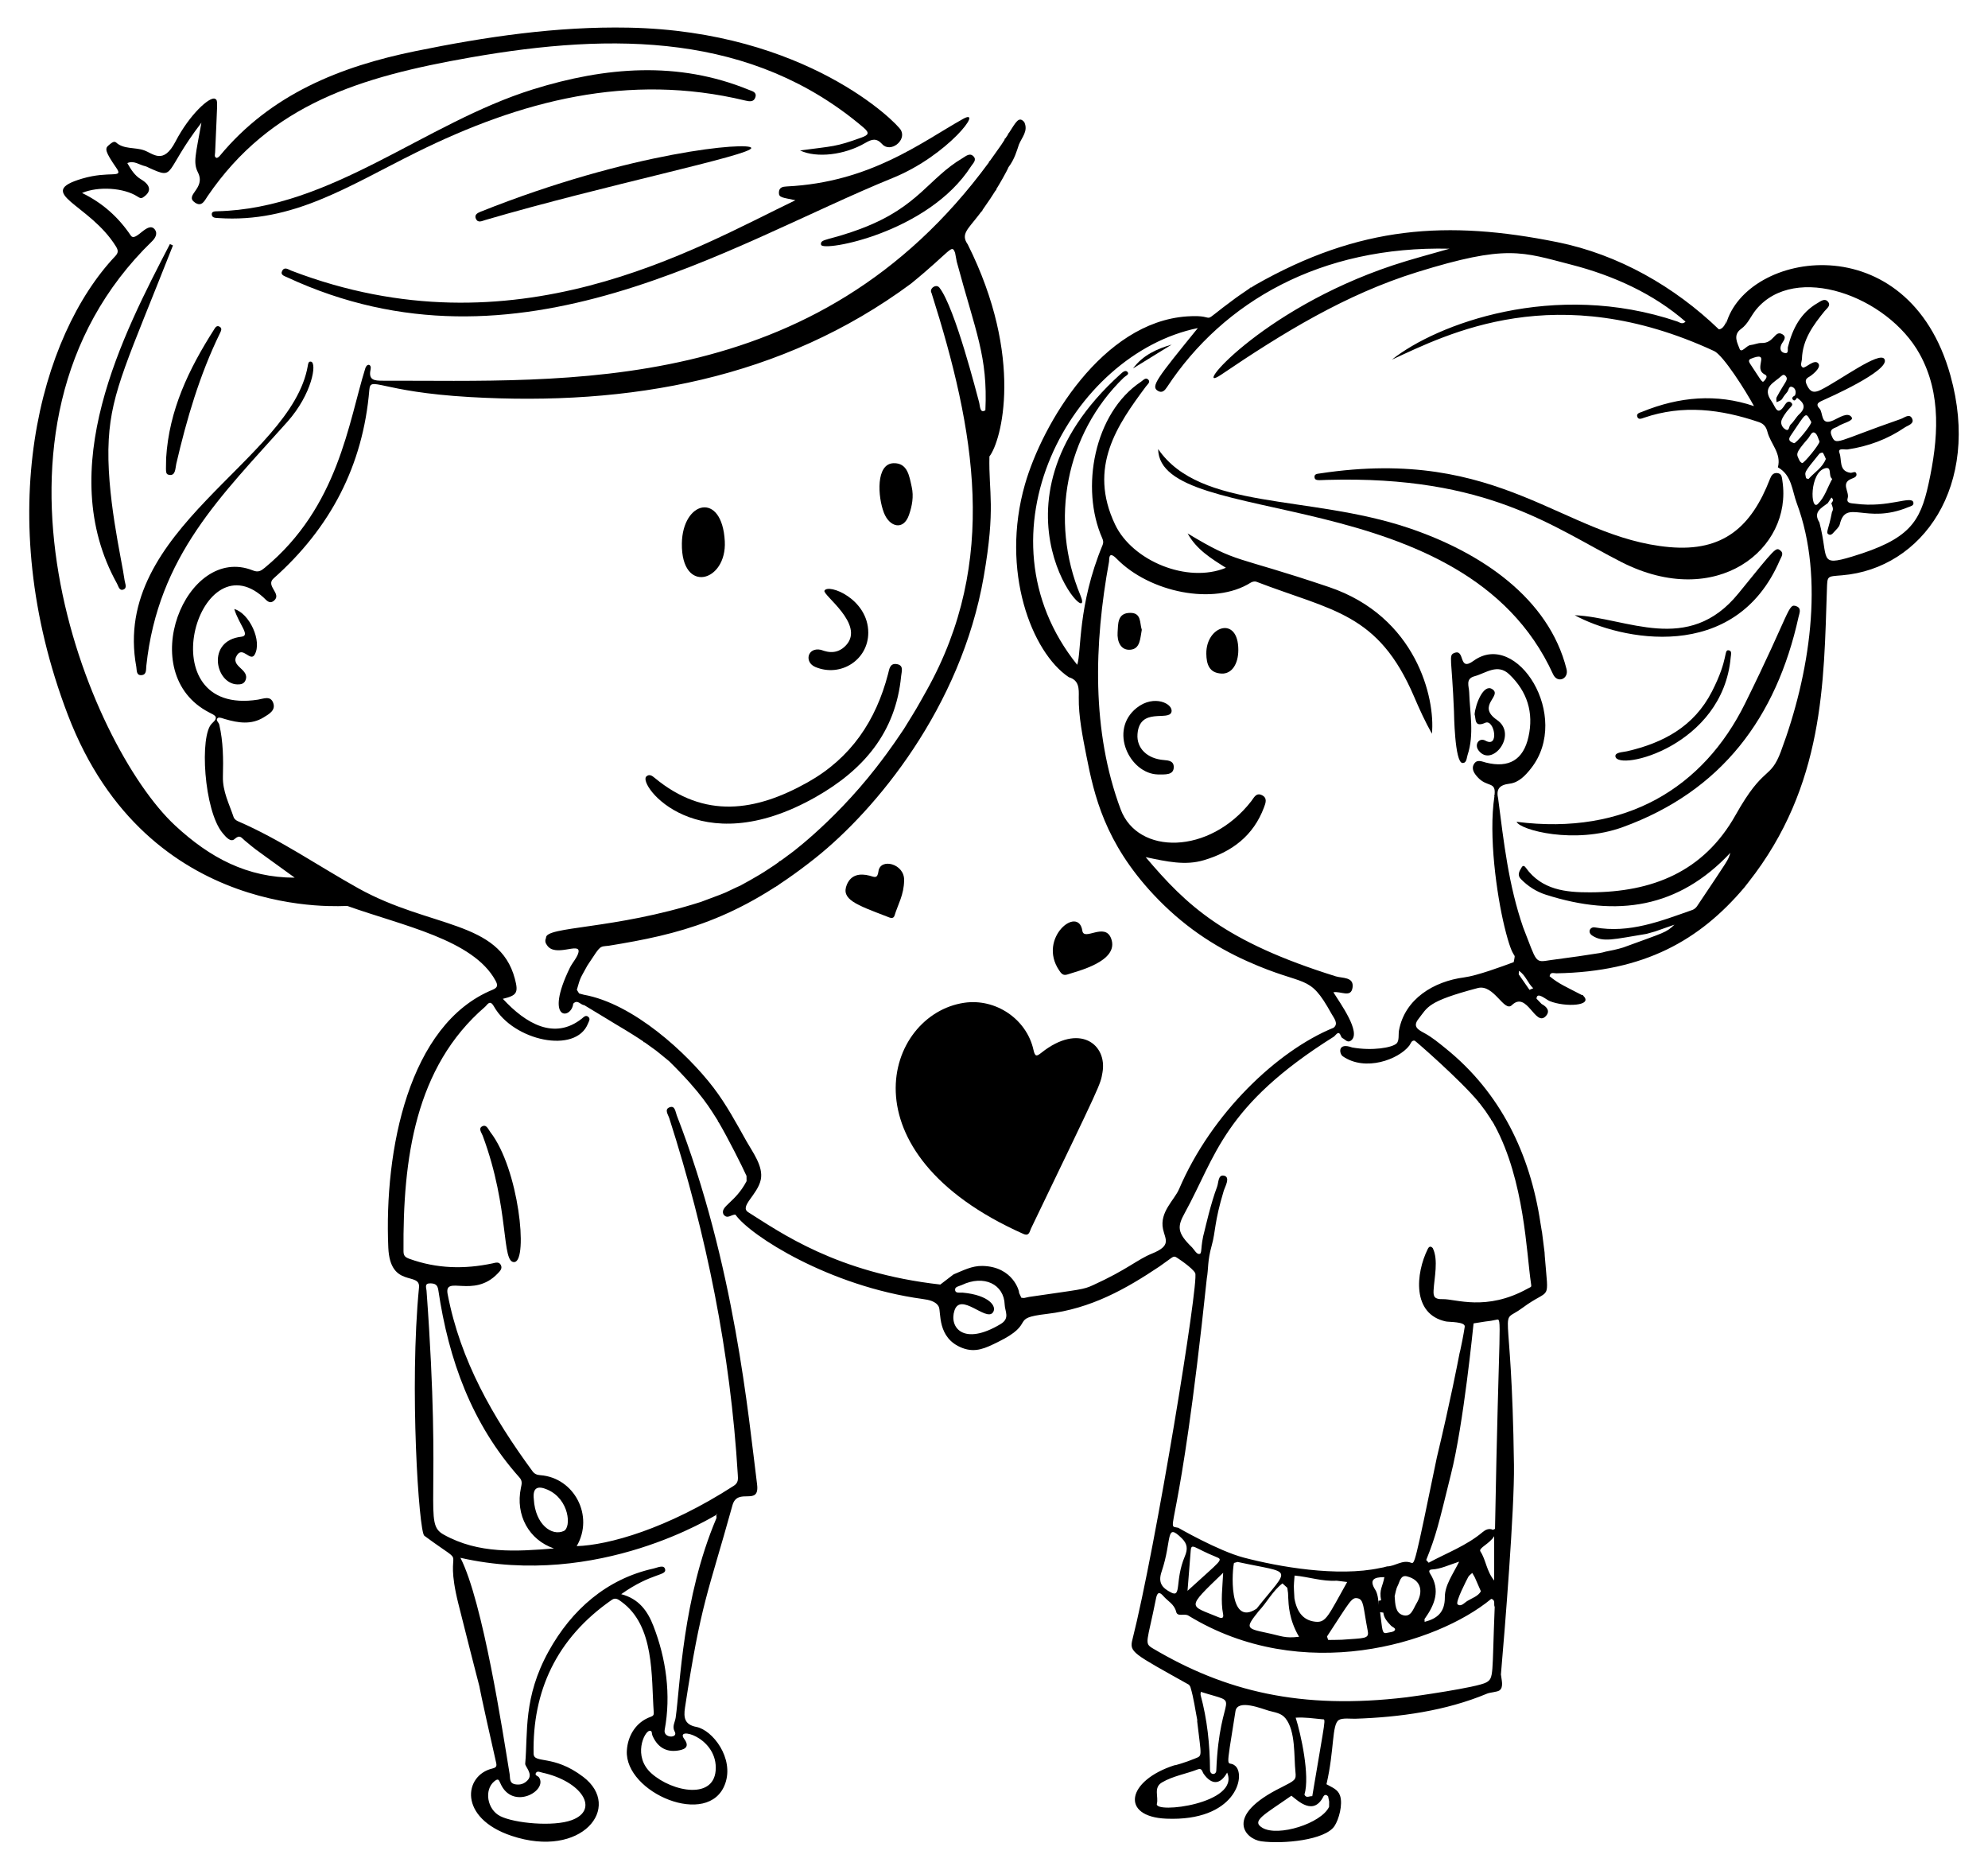 <?xml version="1.0" encoding="UTF-8"?>
<svg enable-background="new 0 0 1753.326 1648.528" version="1.1" viewBox="0 0 1753.3 1648.5" xml:space="preserve" xmlns="http://www.w3.org/2000/svg">

	<path d="m911.48 925.77c-6.008-27.282-33.367-45.669-61.04-41.617-69.685 10.203-108.8 132.25 52.091 203.8 5.217 2.32 5.496-2.133 6.749-4.734 62.994-130.78 61.047-126.42 63.03-137.54 4.441-24.896-20.352-44.146-53.894-17.442-4.088 3.253-5.581 3.69-6.936-2.465z"/>
	<path d="m686.94 169.66c-0.127 4.726 2.926 4.367 14.555 6.895-88.955 42.745-247.7 137.46-444.46 62.133-2.6-0.995-6.034-3.792-8.12 0.053-1.993 3.672 1.864 4.605 4.279 5.728 203.22 94.531 389.93-28.938 534.34-87.638 48.558-19.738 80.994-62.734 61.681-51.912-36.519 20.465-81.677 55.866-155.3 59.469-3.549 0.174-6.849 0.771-6.97 5.272z"/>
	<path d="m666.25 85.6c1.292-4.518-2.955-5.223-5.922-6.438-62.147-25.453-126.2-20.333-190.32-0.353-95.522 29.762-177.77 105.21-278.44 107.46-2.032 0.045-4.863 0.075-4.803 2.605 0.081 3.393 3.363 3.219 5.861 3.389 65.742 4.488 114.17-27.99 174.69-57.949 91.955-45.516 186.99-70.478 289.96-45.665 3.607 0.869 7.657 1.538 8.968-3.047z"/>
	<path d="m569.97 684.68c-7.589 7.182 45.425 77.086 149.51 18.033 41.802-23.717 70.53-56.754 75.276-106.63 0.379-3.982 2.613-9.53-3.926-10.547-6.057-0.942-6.52 4.495-7.585 8.599-10.739 41.379-32.741 74.153-70.775 95.553-45.99 25.876-91.016 32.702-135.06-3.798-2.206-1.83-4.751-3.761-7.444-1.212z"/>
	<path d="m152.54 216.4c-0.9-0.396-1.8-0.793-2.699-1.189-41.288 79.449-102.93 198.06-46.676 299.3 1.26 2.268 2.001 6.484 5.395 5.386 3.967-1.284 1.717-5.281 1.352-8.054-2.357-17.913-16.732-77.09-13.991-124.49 2.469-42.7 17.311-71.148 56.619-170.95z"/>
	<path d="m124.98 595.26c4.434-0.463 3.71-4.853 4.045-8.01 10.359-97.528 66.678-150.56 124.33-215.25 21.957-24.633 26.334-52.056 20.943-53.124-2.34-0.464-2.535 1.91-2.838 3.668-14.409 83.385-173.7 143.83-151.24 265.46 0.519 2.816-0.245 7.777 4.758 7.254z"/>
	<path d="m423.68 186.74c-2.785 1.113-5.5 2.789-3.958 6.17 1.81 3.969 5.409 1.924 8.109 1.132 104.18-30.558 235.6-57.376 234.73-63.579-0.81-5.679-105.76 3.061-238.88 56.277z"/>
	<path d="m761.07 200.96c-29.818 11.476-38.19 9.249-36.932 14.865 1.442 6.44 94.606-10.434 132.31-69.246 1.65-2.574 5.239-5.516 2.097-8.745-3.305-3.397-6.732-0.119-9.63 1.59-29.699 17.518-38.724 42.631-87.845 61.536z"/>
	<path d="m639.22 477.18c-2.41-44.41-37.384-35.515-37.856 2.104-0.566 45.168 39.805 33.811 37.856-2.104z"/>
	<path d="m941.35 859.22c8.148-2.811 46.219-11.45 38.609-31.736-5.483-14.617-23.966 2.606-25.395-6.837-3.457-22.845-39.57 6.477-20.538 34.813 1.709 2.547 3.393 5.116 7.324 3.76z"/>
	<path d="m774.75 768.24c-0.917 6.997-3.706 4.917-7.879 3.84-8.37-2.162-16.26-1.015-19.988 7.9-5.449 13.026 8.172 17.703 35.531 28.215 2.038 0.783 5.466 2.646 6.556-1.021 2.818-9.477 8.301-18.187 8.406-30.962 0.512-14.729-21.038-20.092-22.626-7.972z"/>
	<path d="m425.16 993.16c-3.48 1.923-0.385 5.67 0.57 8.239 24.163 64.955 16.15 112.84 28.076 111.36 12.132-1.508 3.824-82.157-21.349-114.57-1.813-2.335-3.383-7.184-7.297-5.021z"/>
	<path d="m723.89 572.94c-11.773-2.495-14.84 10.976-4.76 15.178 22.37 9.326 46.619-6.344 46.631-30.238 0.015-30.005-35.427-43.612-38.634-37.054-1.835 3.753 35.872 29.671 19.13 48.011-9.373 10.27-20.159 4.571-22.367 4.103z"/>
	<path d="m149.31 418.74c5.651 0.867 5.275-5.993 6.139-9.708 9.213-39.618 20.607-78.475 38.507-115.18 1.012-2.075 2.347-4.516-0.563-5.952-2.462-1.215-3.662 1.157-4.716 2.809-22.066 34.578-39.589 70.857-42.152 113.15 0 11.456-1.122 14.275 2.785 14.874z"/>
	<path d="m801.62 454.17c2.82-8.052 4.356-16.445 2.464-24.825-2.102-9.314-3.54-21.296-16.019-20.93-15.765 0.464-13.985 29.58-8.486 43.741 4.864 12.526 17.154 15.964 22.041 2.014z"/>
	<path d="m224.56 577.26c6.914-11.878-4.633-36.587-17.95-40.271 4.279 14.018 14.665 23.497 6.172 24.438-30.94 3.427-22.878 41.65-3.36 42.028 2.919 0.057 5.71-0.428 7.026-3.522 4.285-10.07-14.024-12.075-7.404-22.314 5.15-7.964 11.715 6.17 15.516-0.359z"/>
	<path d="m1720.2 331.18c-37.277-134-180.28-110.1-197.98-45.262 0.172-1.323 0.344-2.647 0.516-3.97-0.403 3.094-3.298 8.492-6.822 8.408-38.906-37.451-88.313-65.944-142.51-76.862-96.702-19.483-174.41-14.639-266.6 37.91-0.107 0.484-0.273 0.877-0.487 1.191 0.215-0.314 0.38-0.707 0.487-1.191-1.182 0.744-2.363 1.488-3.545 2.232-0.543-0.181-0.896 3e-3 -1.06 0.551-4.335 2.964-3.019 2.064-9.189 6.298-0.084 0.48-0.227 0.876-0.421 1.2 0.194-0.324 0.337-0.72 0.421-1.2-1.129 0.8-2.257 1.6-3.385 2.4 0.222 0.014 0.436 0.017 0.641 7e-3 -0.205 9e-3 -0.419 6e-3 -0.641-7e-3 -36.362 26.632-11.553 13.943-42.81 16.09-74.582 5.124-127.49 94.459-142.86 148.11-21.83 76.224 5.967 148.18 38.705 170.02 9.254 2.747 8.866 10.175 8.753 17.637-0.255 16.828 3.475 35.103 6.706 51.579 6.839 34.893 16.266 76.482 59.173 122.38 25.462 27.237 53.153 45.608 82.916 58.923 52.27 23.384 53.901 9.773 74.007 46.078 2.152 3.886 6.616 8.847 1.911 12.478 0.329 0.044 0.642 0.066 0.936 0.067-0.294-1e-3 -0.607-0.023-0.936-0.067-49.369 20.128-107.55 75.195-136.24 142.22-4.175 9.755-17.363 20.277-14.166 35.325 1.935 9.109 7.799 14.517-9.846 21.617-12.719 5.118-21.667 14.059-51.938 27.822-8.747 3.977-9.882 3.55-56.328 10.345l-4.47 0.962-2.364-0.219c-0.672-1.442-1.344-2.884-2.016-4.324 0.459-1-5.182-23.164-32.267-23.739-9.315-0.198-17.036 3.982-25.507 7.459-3.893 2.982-7.786 5.963-11.678 8.945-91.324-10.227-141.05-45.977-169.43-63.783-7.998-5.072 8.264-15.297 11.087-28.672 2.458-11.647-7.145-24.21-12.471-33.67-9.206-16.352-17.861-32.609-29.245-47.501-23.21-30.362-70.642-74.123-114.37-81.903-1.383-0.377-2.765-0.754-4.148-1.131-0.661-1.073-1.322-2.145-1.982-3.218 3.331-11.315 2.247-8.578 9.237-21.315-0.337 0.155-0.653 0.321-0.948 0.498 0.296-0.177 0.611-0.344 0.948-0.498 0.654-0.991 1.308-1.981 1.961-2.972-5e-3 -0.288 8e-3 -0.564 0.043-0.825-0.035 0.261-0.048 0.538-0.043 0.825 9.907-15.019 8.772-13.686 16.812-14.536 61.884-10.039 113.3-22.413 182.46-77.457 52.971-42.162 128.31-132.42 148.38-248.04 10.669-61.464 4.277-73.602 5.01-105.96 10.467-13.249 30.906-86.904-19.107-186.93-6.371-9.019-0.078-13.192 9.701-25.939l2.422-3.195c0.616-0.085 0.874-0.434 0.773-1.048 7.474-10.669 7.282-10.568 11.622-17.337 0.563-0.173 0.768-0.545 0.616-1.114 2.24-3.529 9.279-15.609 10.822-19.491 5.426-7.093 7.419-14.838 9.178-19.944 2.551-6.306 8.319-11.832 4.802-19.608 0.016-1e-3 0.031-2e-3 0.047-2e-3 -4.97-6.04-7.597 0.114-13.804 9.607-1.381 0.396-0.03 1.557-0.945 3.279 0.311-0.585 0.393-1.326 0.318-2.173-0.788 1.164-1.576 2.329-2.364 3.493-0.6 0.177-0.825 0.57-0.674 1.178-2.915 4.451-2.511 3.834-3.045 4.649 0.02 0.334 0.015 0.651-0.019 0.946 0.034-0.295 0.039-0.611 0.019-0.946-6.172 8.559-4.281 6.214-10.005 14.097-0.611 0.144-0.862 0.525-0.751 1.143-152.78 208.1-374.21 192.17-534.74 192.57-7.217 0.018-12.746-0.4-10.632-9.923 1.028-4.63-3.14-5.844-4.7-0.86-14.725 47.034-23.544 122-88.607 175.7-3.474 2.867-5.813 4.255-10.586 2.346-58.888-23.55-105.09 91.026-38.452 125.24 5.144 2.641 8.856 3.896 2.49 9.642-11.188 10.098-7.236 76.911 9.397 96.776 2.66 3.177 6.974 8.441 10.475 5.226 4.739-4.352 6.179-1.027 8.831 1.12 12.599 10.198-1.947-0.47 44.244 32.911-41.762 0-74.733-17.426-105.53-46.04-76.162-70.773-190.96-349.55-20.25-515.14 3.038-2.947 4.965-6.9 2.488-10.204-6.28-8.378-16.937 11.66-21.306 5.184-10.867-16.106-24.871-28.754-42.982-37.511 14.521-6.153 36.932-4.527 48.759 3.061 1.518 0.974 3.055 2.116 4.9 0.926 7.887-5.088 7.081-10.819-1.697-16.037-5.523-3.282-8.9-8.771-12.018-14.286 5.831-2.572 10.519 1.575 15.713 2.716 1.223 0.269 2.355 0.967 3.517 1.492 23.832 10.761 12.361 4.197 46.112-39.836-5.069 28.47-7.461 35.146-3.083 43.814 7.322 14.498-12.473 19.945-2.543 26.672 6.062 4.106 8.483-1.899 11.089-5.716 55.487-81.26 134.73-105.24 231.77-122.28 126.76-22.259 248.58-21.432 346.5 61.629 5.877 4.986 4.685 6.719-1.747 9.042-23.104 8.343-24.182 7.308-54.003 11.33 14.689 6.898 39.307 3.992 57.431-6.589 5.858-3.42 9.875-4.622 15 1.021 7.219 7.948 21.536-3.104 16.554-12.276-3.605-6.637-83.567-87.474-240.43-90.461-63.374-1.207-125.81 8.053-187.66 20.683-66.54 13.587-127.75 38.039-172.72 92.394-0.706 0.853-2.233 1.994-2.891 1.74-2.193-0.844-1.254-3.044-1.188-4.68 1.855-45.879 2.884-46.024-0.17-47.438-4.571-2.116-22.309 13.764-34.759 37.718-10.801 20.782-19.567 10.633-27.737 7.742-8.001-2.831-18.02-0.774-24.597-6.849-2.006-1.853-4.763 0.919-6.679 2.463-3.498 2.818-2.983 5.721 6.855 19.942 6.689 9.669-5.773 2.175-30.192 9.409-42.966 12.729 6.418 22.004 29.786 59.751 2.049 3.31 2.369 5.496-0.56 8.59-66.455 70.193-109.33 227.85-41.819 404.49 70.608 184.73 244.92 167.9 246.53 168.48 48.912 17.462 110.98 29.683 130.61 65.765 2.04 3.75 2.339 6.111-2.502 8.094-74.343 30.441-95.746 142.06-92.017 227.43 1.584 36.261 28.473 20.797 27.069 35.11-8.599 87.646-0.127 215.3 4.668 218.85 42.483 31.459 15.65 2.75 30.146 60.369 33.921 134.83 4.256 11.934 33.211 139.76 0.678 2.993 0.238 4.286-3.312 5.13-25.151 5.978-30.208 43.599 16.876 59.35 61.834 20.686 98.429-25.172 63.251-51.965-26.56-20.23-43.587-11.185-43.77-20.51-1.07-54.514 19.658-101.4 69.084-135.65 3.295-2.283 5.939-0.041 8.329 1.687 29.542 21.36 26.262 65.705 28.557 97.745 0.143 1.993-0.417 2.971-2.645 3.754-12.93 4.544-20.329 16.575-21.09 29.861-2.123 37.062 72.415 68.846 86.697 29.182 8.134-22.592-11.173-47.417-25.391-50.117-10.422-1.979-11.362-8.221-10.027-16.987 14.212-93.302 20.056-99.79 41.873-178.47 4.529-16.335 24.258 1.5 21.689-18.564-7.657-59.793-19.671-193.6-70.809-325.18-1.198-3.084-1.508-8.719-6.032-7.247-5.324 1.733-1.609 6.516-0.577 9.733 32.81 102.3 53.944 206.83 60.417 314.19 0.234 3.88 0.691 7.194-3.507 9.903-59.051 38.112-110.62 52.324-138.56 53.214 15.553-26.672-2.187-60.312-32.024-62.552-3.1-0.233-5.172-1.048-7.02-3.566-34.752-47.327-63.585-97.442-74.781-156.09-3.306-17.32 22.886 4.183 44.114-18.146 1.904-2.003 4.337-4.187 2.895-7.32-1.593-3.46-4.823-2.186-7.449-1.629-24.751 5.249-49.102 4.691-73.155-3.976-3.791-1.366-5.305-2.657-5.335-6.674-0.611-81.447 10.119-162.39 71.927-215.57 2.071-1.782 4.201-6.735 7.811-0.343 17.172 30.405 72.322 42.273 82.994 15.042 0.71-1.811 2.275-3.927 0.442-5.688-2.375-2.284-4.302 0.138-5.931 1.425-24.071 19.019-49.194 4.659-69.64-17.483 12.494-2.966 13.864-5.386 10.609-17.689-13.66-51.63-74.645-44.501-137.92-79.688-35.442-19.711-68.878-43.043-106.3-59.206-1.505-0.65-3.287-2.036-3.765-3.471-3.926-11.772-9.866-22.891-9.504-35.977 0.422-15.292 0.295-30.645-3.21-45.726-0.472-2.03-3.714-4.102-1.219-5.896 1.242-0.894 4.248 0.413 6.367 1.029 11.554 3.363 23.143 5.209 34.06-1.566 4.564-2.832 10.839-6.103 8.333-12.831-2.431-6.528-8.548-3.524-13.424-2.763-97.347 15.178-53.171-142.04 4.655-90.315 2.763 2.471 5.411 6.581 9.616 2.942 6.973-6.034-7.867-12.968-0.48-19.516 49.971-44.297 78.871-99.406 84.444-166.27 1.055-12.657 8.622 1.719 88.546 6.354 140.93 8.171 275.5-15.966 389.1-99.939 36.055-29.362 35.84-35.436 38.951-27.21 0.405-1.572 0.505-2.825 0.342-3.747 0.163 0.922 0.063 2.175-0.342 3.747 0.495 2.63 0.991 5.26 1.486 7.89 0.198 0.06 0.383 0.124 0.556 0.191-0.173-0.067-0.358-0.13-0.556-0.191 16.751 62.26 27.415 83.267 25.236 130.92-5.022 3.051-4.597-3.724-5.58-7.218-1.785-6.347-21.18-83.275-34.966-100.91-2.898-3.707-9.345 0.856-6.935 4.791 38.22 120.5 59.622 236.33-4.487 350.64-9.132 16.281-7.917 14.351-19.919 33.715 0.011 0.214 0.012 0.42 1e-3 0.619 0.01-0.199 0.01-0.405-1e-3 -0.619-3.665 5.311-10.742 16.44-24.413 33.995-5e-3 0.202-0.019 0.396-0.043 0.582 0.024-0.186 0.038-0.381 0.043-0.582-39.315 50.571-81.295 80.16-76.666 76.59 0.206-2e-3 0.405-0.014 0.595-0.036-0.19 0.022-0.389 0.034-0.595 0.036-5.478 4.112-3.714 2.824-8.147 5.956-0.589-0.112-0.92 0.13-0.992 0.725-1.648 1.191-7.073 4.996-9.19 6.23-0.104 0.531-0.279 0.955-0.518 1.289 0.238-0.334 0.414-0.758 0.518-1.289-9.598 6.552-25.861 15.12-24.86 14.565 1.522-0.348 3.035-0.714 4.485-1.193-6.566 2.165 0.587-1.33-17.247 7.206 0.958 0.041 1.879 4e-3 2.737-0.165-0.857 0.169-1.778 0.206-2.737 0.165-4.886 2.032-0.932 0.503-21.969 8.394 1.944-0.012 3.818-0.207 5.627-0.58-1.808 0.373-3.683 0.568-5.626 0.58-76.754 24.512-137.21 21.353-136.62 31.702-0.931 2.155-0.787 4.194 0.656 6.093 6.95 11.764 29.646-2.786 28.024 6.48-0.725 4.144-5.595 9.633-7.501 13.533-23.286 47.642 1.232 46.165 2.84 31.911 3.872-4.065 6.461 1.181 9.751 1.344 29.708 18.083 11.87 7.03 27.586 16.71-0.107-0.352-0.234-0.671-0.378-0.961 0.145 0.29 0.271 0.61 0.378 0.961 12.148 7.168 19.271 11.733 24.517 15.281 0.116 0.606 0.476 0.849 1.081 0.731 12.946 9.368 6.525 4.319 21.735 16.75 0.416 0.159 0.824 0.326 1.223 0.502-0.399-0.176-0.807-0.343-1.223-0.502 29.375 28.924 36.335 42.387 42.919 52.436-0.17 0.563 0.024 0.94 0.581 1.13 8.436 14.405 20.642 38.587 24.651 47.499l0.048 4.62c-10.032 19.072-23.336 21.882-20.477 29.101 3.352 5.027 7.134 0.024 10.683 0.458 12.954 18.387 82.542 63.045 165.02 74.316 5.459 0.746 11.813 1.942 14.275 6.872 2.281 4.567-1.805 27.577 20.679 36.298 11.913 4.621 20.935-0.05 31.413-5.179 34.974-17.118 9.125-20.785 43.185-24.807 39.058-4.612 69.792-22.052 99.487-41.917 11.185-7.841 11.648-9.109 13.944-8.416 1 0.302 15.404 9.926 17.468 14.389 3.463 7.489-34.795 241.63-55.37 323-2.878 11.383 0.382 12.16 49.91 39.933 0.391 0.61 0.783 1.22 1.174 1.83 0.487 0.194 0.888 0.414 1.161 0.674-0.273-0.259-0.674-0.48-1.161-0.674 2.989 9.75 4.289 20.214 6.27 30.216-0.126-0.277-0.253-0.554-0.379-0.83 3.954 33.874 5.016 30.917-2.353 34.022-6.873 2.895-18.055 6.275-17.316 5.631-42.476 13.558-48.25 45.475-7.454 47.183 60.753 2.542 70.344-37.526 61.096-46.313-7.418-7.049-9.551 11.19-0.068-48.527 1.742-10.946 23.462-2.037 29.259-0.368 5.535 1.594 10.981 1.93 14.842 6.733 9.159 11.395 7.312 33.656 8.801 47.441 0.741 6.86-0.234 7.205-12.26 13.36-51.717 25.398-31.779 45.794-17.921 47.623 19.299 2.546 56.201-0.974 64.536-13.361 3.912-5.813 7.577-19.14 4.962-26.889-1.911-5.662-7.094-7.226-11.969-10.068 7.06-30.258 4.605-52.443 10.822-56.579 3.203-2.111 10.857-1.052 14.483-1.172 39.374-1.298 79.867-6.892 116.4-22.163 2.676-1.119 8.722-1.355 10.785-2.765 4.095-2.798 1.744-9.842 1.357-14.117 3.369-38.598 12.028-145.77 11.502-184.8-2.056-152.66-14.511-122.09 7.399-138.35 25.467-18.905 23.105-3.377 19.769-45.794l-0.174-3.168c-3.943-30.806-0.865-8.287-3.646-26.039-1.033-1.019-1.736-2.143-2.231-3.332 0.495 1.189 1.198 2.313 2.231 3.332-9.104-60.818-35.152-114.74-83.404-153.69-5.892-4.756-12.164-10.008-18.857-13.603-5.597-3.006-10.658-5.738-5.367-12.434 8.359-10.58 7.474-15.48 52.314-27.327 14.315-3.782 23.26 21.747 30.105 15.083 13.438-13.081 20.663 19.733 29.993 9.605 4.102-4.454 0.801-8.223-3.75-10.658-1.499-1.564-2.998-3.128-4.497-4.693 0.327-6.641 8.279 0.787 11.666 2.161 13.604 5.521 38.703 4.273 29.609-4.67-0.203-0.593-0.607-0.806-1.211-0.638-13.902-7.291-20.313-9.778-28.505-16.604 0.577-4.095 3.705-2.548 5.97-2.587 77.685-1.313 126.38-29.166 165.8-75.714-0.696 0.096-1.299 0.272-1.81 0.525 0.511-0.253 1.114-0.429 1.81-0.525 1.183-1.514 2.366-3.028 3.55-4.543 5e-3 -0.417 0.051-0.802 0.145-1.15-0.093 0.348-0.139 0.733-0.145 1.15 67.155-85.194 66.471-176.81 69.245-258.15 0.421-12.348-0.044-11.402 13.452-12.537 70.785-5.959 122.57-78.807 95.522-176.03zm-1244.8 1236c-0.901-1.362-4.012-1.648-2.779-3.859 1.23-2.206 3.691-0.797 5.554-0.39 34.733 7.587 51.065 32.637 26.052 41.905-16.044 5.945-50.314 2.844-63.007-3.506-11.615-5.811-14.419-23.124-5.335-30.66 3.482-2.889 4.041-1.507 5.43 1.703 10.516 24.306 41.986 6.752 34.085-5.193zm155.87-8.698c0.154 29.129-38.325 21.597-56.743 5.12-16.656-14.901-6.402-36.984-1.599-37.548 2.445-0.287 1.77 2.516 2.391 3.997 4.143 9.88 11.591 15.003 22.174 13.493 4.748-0.677 11.874-2.367 5.884-10.399-8.329-11.171 27.748-2.109 27.893 25.337zm1.047-223.73c0.104 0.284 0.207 0.567 0.311 0.851-0.249-0.022-0.498-0.045-0.747-0.067 0.145-0.261 0.291-0.523 0.436-0.784zm-0.631 0.961c0.077 1.064 0.428 2.245 0.057 3.12-29.758 70.144-31.867 147.48-35.843 175.6-0.595 4.211-3.381 7.738-0.825 12.395 3.29 5.994-10.284 5.943-8.875-1.611 5.737-30.758 1.325-62.613-9.937-91.596-5.063-13.028-12.681-23.942-28.409-28.021 27.142-19.244 40.493-15.951 38.689-22.177-1.17-4.037-6.724-1.187-10.17-0.424-41.391 9.158-72.255 36.369-92.452 72.859-22.604 40.838-18.258 71.628-20.723 99.225-0.225 2.517 7.208 8.946 2.279 14.419-2.854 3.169-6.578 4.57-11.043 3.754-5.466-0.999-4.372-5.386-4.958-8.967-5.977-36.481-23.586-152.11-43.405-190.74 122.22 27.703 224.39-37.531 225.62-37.828zm-148.87-22.274c19.426 8.45 21.214 33.363 14.397 36.462-10.641 4.836-25.128-5.868-26.416-27.932-1.175-10.398 3.4-12.279 12.019-8.53zm-103.2-181.88c4.007 0.125 6.236 1.082 6.95 5.912 9.084 61.466 29.485 118.12 71.595 165.29 2.747 3.077 1.939 5.801 1.243 9.125-5.038 24.072 7.172 45.915 29.145 53.414-33.185 2.643-66.383 4.989-97.232-12.203-18.288-10.192-1.272-25.97-15.15-215.12-0.187-2.553-2.15-6.59 3.449-6.415zm502.88 35.877c-32.854 19.72-45.556 2.844-40.725-11.898 5.411-16.511 27.633 9.58 33.778 1.842 4.262-5.368-3.328-15.513-26.394-17.627-2.446-0.224-6.221 0.769-6.772-1.945-0.697-3.429 3.477-3.647 5.814-4.766 19.566-9.371 37.346-0.703 37.878 17.35 0.17 5.809 4.886 11.964-3.579 17.044zm159.97 59.043c0.059 0.392 0.06 0.774-0.014 1.142 0.074-0.369 0.073-0.75 0.014-1.142zm-18.027 159.35c9.563-28.303 3.14-43.883 17.766-29.555 5.003 4.902 5.526 9.407 2.729 16.031-8.967 21.24-2.697 36.626-12.047 31.867-7.923-4.032-11.751-8.566-8.448-18.343zm34.447 108.77c-0.236-0.873 0.108-1.903 0.182-2.86 38.061 11.954 16.422-2.813 13.633 69.39-0.158 4.089-5.514 4.187-5.541-0.658-0.122-22.284-2.443-44.297-8.274-65.872zm-38.603 95.861c1.643-6.253-3.195-14.342 4.511-18.867 9.784-5.745 21.088-7.438 31.51-11.5 3.878-1.511 3.949 2.128 5.25 3.946 7.068 9.885 14.577 9.783 20.702-1.123 11.704 27.268-64.356 36.613-61.973 27.544zm151.02-6.638 0.94 4.645c0.495 0.292 0.899 0.583 1.21 0.873-0.311-0.289-0.715-0.58-1.21-0.873-0.023 1.542-0.046 3.085-0.069 4.628-6.801 14.633-45.082 26.705-58.816 18.512-10.125-6.04 1.393-11.377 25.588-28.309 6.171 4.877 19.718 17.989 28.372 0.403 0-2e-3 -1e-3 -5e-3 -1e-3 -7e-3 1.384-1.763 2.693-1.06 3.986 0.128zm-28.591-69.321c8.193-0.508 15.231 0.623 23.362 1.385 3.553 0.321 3.259-4.084-8.737 67.846-2.313-0.4-5.237 2.209-6.901-1.398 5.053-16.608-3.232-53.815-7.724-67.833zm168.02-31.052c-8.002 4.449-63.927 12.312-70.274 13.072-93.585 11.206-160.12-5.449-223.64-43.042-8.122-4.803-5.013-5.065 2.718-44.127 1.013-5.12 2.795-6.374 6.511-2.043 3.845 4.481 9.59 7.016 11.253 13.824 1.175 4.81 7.134 1.135 10.823 3.392 100.15 61.265 219.02 25.025 267.05-14.78 4.148 1.03 1.852 4.827 3.059 7.12-2.44 60.084-0.526 62.71-7.492 66.584zm-232.04-60.286c0.686 3.518-1.004 4.026-3.857 2.838-26.156-10.895-29.419-7.167 3.925-39.258-0.62 13.286-2.32 24.877-0.068 36.42zm-31.37-20.505c0.911-11.375 1.915-23.482 2.829-35.596 0.536-7.101 3.574-1.837 22.151 5.597 7.027 2.812 5.228 2.36-24.98 29.999zm44.131-25.477c49.589 10.755 46.784 3.439 16.811 41.193-25.524 17.062-21.573-35.873-19.779-40.976-0.079 0.225-0.155 0.463-0.229 0.706 1.066-0.307 2.132-0.615 3.197-0.923zm44.713 32.012c1.811-1e-3 3.621-2e-3 5.431-4e-3 -0.66-12.843-0.707-8.593 0.141-19.994 12.421 1.088 24.451 5.367 37.107 4.531 3.094 0.384 6.188 0.769 9.282 1.153-16.521 29.394-18.47 35.842-27.559 35.056-9.898-0.856-16.575-7.025-18.971-20.746-1.81 2e-3 -3.621 3e-3 -5.431 4e-3 0.308 5.247 0.483 18.724 9.531 33.972-12.839 1.511-15.039-0.64-28.541-3.462-18.572-3.883-18.771-4.395-7.067-19.152 7.395-7.791 12.232-17.777 20.961-24.423 1.423 1.286 2.846 2.572 4.27 3.858 0.216 1.529 0.432 3.058 0.649 4.587 0.066 1.54 0.131 3.08 0.197 4.62zm61.103 0.02c5.685 1.128 4.845 7.262 9.006 28.839 1.377 7.143-2.941 6.216-22.871 7.735-0.208 9e-3 -12.077 0.326-12.077 0.118-0.325-1.003-0.65-2.006-0.974-3.01 20.172-30.697 21.571-34.742 26.916-33.682zm-27.413 36.084c-0.347-0.143-0.694-0.287-1.04-0.43l1.04 0.43zm60.204-7.783c-1.172 1.59-4.516 1.651-6.936 2.229-4.406 1.053-3.845-2.468-5.96-18.253 0.95 0.127 1.899 0.253 2.849 0.38 0.505 4.847 3.598 8.145 6.731 11.47 1.28 1.359 4.711 2.281 3.316 4.174zm-0.063-30.114c0.703-2.552 1.106-6.249 2.726-9.298 1.828-3.438 2.424-9.671 8.115-8.215 13.008 3.329 14.456 13.859 8.401 23.901-2.85 4.726-4.782 12.595-12.106 10.263-6.554-2.088-6.621-9.506-7.136-16.651zm-11.945 3.556c-0.747 0.179-1.498 0.354-2.249 0.53 0.033 1.223-0.148 2.475-0.261 3.717 0.483-5.337-1.129-11.076-2.394-13.039-5.959-9.248-1.652-11.633 7.779-11.576-1.416 8.323-4.776 10.864-2.875 20.368zm-2.405 7.687c-0.149-0.66-0.199-1.333-0.189-2.014-0.01 0.681 0.041 1.354 0.189 2.014zm40.68 8.939c8.929-12.484 14.407-25.4 4.932-40.136-1.337-2.079-0.905-3.482 1.567-3.607 7.642-0.387 14.498-3.783 23.888-6.855 0.036 0.034 0.073 0.067 0.113 0.099-5.683 11.36-12.612 20.67-12.565 31.275 0.059 13.232-6.668 18.735-17.813 21.662l-1.816-0.743c0.605 0.247 1.211 0.495 1.816 0.742-0.04-0.811-0.081-1.624-0.122-2.437zm49.729-24.529c-2.446 4.423-7.825 5.978-12.163 8.664-2.52 1.56-5.285 5.259-8.371 2.866-2.284-1.772 8.046-21.584 9.355-24.101 0.744-1.43 2.354-2.409 3.567-3.595 2.916 5.126 0.829 0.557 7.612 16.166zm11.713-48.575v39.091c-6.952-8.574-7.158-18.068-12.151-25.671-1.957-2.979 8.178-6.671 12.151-13.42zm-63.393 74.696c0.926-0.756 0.922-0.753 0 0zm64.14-81.158c-0.606 0.282-1.212 0.563-1.818 0.845-3.594-1.721-6.823 0.097-9.175 2.074-14.201 11.936-31.505 18.284-47.517 26.947-0.725-0.799-1.45-1.597-2.174-2.396 8.866-21.991 11.002-31.789 21.722-75.204-0.37-0.341-0.615-0.649-0.752-0.931 0.138 0.281 0.382 0.59 0.752 0.931 11.321-44.437 19.866-132.28 20.034-133.3l0.154-0.152c19.821-3.284 9.81-1.116 19.892-3.187 5.49-1.126 2.29-3.108-1.118 184.37zm30.403-475.25c-3.164-4.555-6.328-9.111-9.492-13.667 0.055-1.032 0.11-2.065 0.165-3.097 5.905 3.72 7.704 10.817 12.622 15.349l-3.295 1.415zm221.86-210.5c-9.77 26.134-14.931 11.575-40.072 56.319-28.276 50.325-73.691 68.013-128.22 68.21-21.432 0.078-42.709-2.018-56.873-21.781-0.964-1.345-2.319-2.355-3.534-0.36-2.002 3.286-4.305 6.783-0.776 10.4 6.167 6.322 13.559 11.091 21.86 13.755 62.932 20.193 117.35 11.827 162.91-36.877-2.287 7.151-0.533 3.94-29.435 47.159-0.925 1.383-2.511 2.681-4.068 3.229-27.816 9.775-55.426 20.837-85.966 15.383-4.204-0.751-6.916 4.278-2.253 7.278 9.49 6.105 18.431 3.23 47.805-1.573 11.655-3.416 0.502 0.356 24.568-8.087-7.293 7.098-8.72 6.732-45.081 20.07-5.326 1.726-12.243 3.025-15.334 3.62-0.33 0.555-0.708 0.93-1.123 1.167 0.415-0.237 0.793-0.612 1.123-1.167-5.539 1.477-1.223 0.677-24.507 4.215-0.089 0.198-0.182 0.381-0.276 0.549 0.094-0.168 0.186-0.351 0.276-0.55-1.796 0.292-21.582 2.987-24.518 3.352-0.367 0.685-0.768 1.162-1.199 1.446 0.431-0.284 0.832-0.761 1.199-1.446-14.085 2.231-11.559 2.493-23.937-28.833-13.019-37.716-17.054-75.082-22.045-113.41-1.971-8.564 0.987-12.253 10.184-13.368 7.975-0.967 13.86-7.195 18.851-13.557 35.822-45.66-12.568-122.58-50.793-94.714-13.781 10.047-6.966-11.035-17.055-6.91-5.094 2.083-2.055 4.657-0.169 51.308 0.041 1.005 0.546 45.345 7.505 45.649 3.735 0.163 3.591-4.289 4.479-6.997 6.02-18.342 2.018-36.96 1.427-55.496-0.164-5.134-3.528-11.758 4.725-13.986 10.089-2.724 20.28-11.542 30.645-1.669 15.8 15.052 21.72 33.705 16.926 55.099-4.548 20.299-17.242 27.702-37.377 22.715-3.607-0.893-7.82-3.176-10.51 0.974-2.866 4.421 7e-3 8.475 2.885 11.697 8.627 9.657 16.661 3.309 15.026 16.219l-0.325 0.366 0.28 0.401c-5.345 34.803 2.06 87.053 8.801 114.83 8.586 35.386 10.416 19.704 8.192 31.442-10.184 3.799-32.24 11.954-43.774 13.46-26.599 3.475-52.311 18.895-57.405 46.78-0.641 3.507 0.444 9.112-2.214 11.533-3.999 3.642-21.226 6.625-39.062 3.456-13.127-4.787-11.456 5.579-8.287 7.772 19.915 13.78 49.225 2.778 58.637-9.365 1.331-1.718 1.849-4.882 4.761-4.429 0.576 0.09 40.228 34.578 56.525 54.244l0.03 0.546 0.526 0.148c6.112 8.006 4.623 5.94 10.22 14.405l0.01 0.635 0.568 0.285c0.808 1.322 1.615 2.643 2.423 3.965l-0.09 0.429 0.388 0.206c26.277 48.593 27.999 112.64 31.945 138.84 0.597 3.961 0.493 3.065-2.862 4.926-36.645 20.326-63.835 8.981-74.849 9.307-7.387 0.218-8.45-2.246-8.158-7.69 0.596-11.131 4.41-26.781-0.662-37.2 0 0 0.036-0.015 0.038-0.017-1.842-2.088-3.315-1.701-4.494 0.669-10.61 21.324-14.198 57.472 15.969 63.901 2.871 0.612 17.501 0.099 16.617 4.739 0 0-1.186 8.215-3.824 20.329 0.145 0.134 0.271 0.264 0.378 0.389-0.107-0.125-0.233-0.254-0.378-0.389-0.91 3.651-0.574 2.118-1.641 7.626 0.105 0.093 0.201 0.184 0.288 0.272-0.087-0.088-0.183-0.179-0.288-0.272 0 0-7.025 36.938-19.127 87.271-19.831 96.343-19.553 93.489-22.641 92.822-7.722-3.046-14.059 3.151-21.318 3.193-3.655 1.008-2.351 0.704-6.132 1.409-0.441 0.948-0.957 1.546-1.529 1.884 0.572-0.338 1.088-0.937 1.529-1.884-37.492 8.098-89.592-1.12-120.19-9.173-22.557-5.937-57.8-26.31-57.8-26.31-12.333-2.852 0.631 13.805 25.196-219.78 1.631-9.296 0.42-14.987 4.353-29.121 3.595-12.917 2.118-20.194 10.599-48.2 1.067-3.523 6.15-12.042 0.277-13.347-5.373-1.147-4.749 6.134-6.158 9.824-5.507 14.419-10.546 36.888-10.861 38.009-4.52 16.052-1.646 21.534-5.299 21.199-2.142-0.197-3.975-3.76-5.944-5.834-13.443-13.005-12.931-18.437-6.427-30.255 27.678-50.294 33.883-94.282 131.54-155.52 2.12-1.594 4.209-6.239 6.407-0.065 0.276 0.396 0.553 0.792 0.829 1.188 2.611 1.065 4.637 4.864 8.064 2.157 8.961-7.078-9.849-32.92-15.737-42.399 6.557-1.266 15.67 5.386 16.936-4.37 1.214-9.348-9.146-7.91-14.758-9.66-98.121-30.599-131.48-62.336-167.72-105.13 18.964 4.004 34.945 7.544 51.243 2.714 24.89-7.376 43.749-21.577 53.106-46.576 1.418-3.788 3.225-8.279-1.791-10.751-5.155-2.54-6.957 2.083-9.444 5.282-36.855 47.404-100.09 47.636-115.19 7.184-25.735-68.946-23.537-145.68-10.246-218.4 0.363-1.983-0.788-10.228 6.861-2.429 28.842 29.411 85.57 41.475 118.09 20.959 1.331-0.839 3.59-1.345 4.959-0.818 67.126 25.83 107.49 27.322 139.2 101.49 4.718 11.035 9.696 21.959 15.662 32.529 3.11-31.296-13.791-103.3-90.832-129.33-84.433-28.53-79.871-20.231-124.62-47.27 7.67 14.057 20.687 22.11 33.766 30.301-33.979 14.035-82.434-6.079-97.703-38.06-24.26-50.812 2.096-88.045 27.151-121.8 1.296-1.745 4.085-3.71 2.256-5.848-2.329-2.723-4.667 0.373-6.524 1.606-41.598 27.595-53.71 94.227-34.217 138.12 0.893 2.011 1.133 3.824 0.287 5.861-22.182 53.43-18.579 94.725-22.408 105.65-92.372-115.04-5.252-274.05 106.4-296.89-36.242 44.625-41.799 51.509-35.227 55.384 3.819 2.252 6.154-0.463 8.091-3.4 49.719-75.391 135.58-124.62 249.13-121.96-16.702 4.858-33.587 9.169-50.074 14.671-118.42 39.518-179.49 115.48-151.3 96.38 54.171-36.693 109.67-70.818 172.8-90.408 79.292-24.604 92.077-17.861 136.24-6.477 36.729 9.468 72.239 25.53 100.46 50.172-3.008 2.8-5.197 0.542-7.261-0.156-108.68-36.744-212.56 2.378-251.73 33.654 49.219-22.638 144.78-72.127 284.24-7.582 7.994 3.7 27.833 35.07 35.126 48.523-33.171-11.173-65.787-8.347-98.637 4.996-2.006 0.815-5.209 1.351-4.326 4.293 0.922 3.069 3.914 1.668 5.902 0.987 34.29-11.757 67.906-7.508 101.34 3.824 4.566 1.547 6.518 4.465 7.578 8.614 2.691 10.535 12.531 18.967 9.201 31.273 12.375 6.865 12.499 20.517 16.63 31.545 24.968 66.681 11.118 151.86-13.857 218.67zm-14.006-331.88c2.485 1.233 0.573 3.789-0.632 5.159-2.136 2.43-1.654 1.674-12.653-14.814-1.121-1.68-1.648-3.467 0.605-4.386 8.311-3.389 9.965-1.977 9.032 2.256-0.69 4.499-2.047 8.959 3.648 11.785zm10.069 24.233c6.767-2.795 2.946-1.59 9.336-8.915 1.458-1.671 1.333-6.052 4.827-4.37 2.448 1.179 3.417 4.336 2.023 7.38-1.537 0.807-3.304 2.095-1.813 3.684 1.675 1.785 2.724-0.362 3.645-1.655 5.736 4.049 8.608 8.312 2.075 14.357-2.935 2.716-4.797 6.603-7.764 9.272-1.588 1.428-0.954 6.333-4.531 4.235-2.942-1.726-4.836-5.419-3.021-9.066 5.42-10.889 11.564-11.534 7.914-14.721-1.93-1.685-4.045 0-5.111 1.73-7.08 11.492-8.35 2.326-12.02-2.797-8.915-12.444 2.311-16.258 8.721-22.268 1.334-1.25 2.602-1.347 3.833 0.214 2.622 3.325-0.662 4.704-8.104 18.665-0.589 1.106-0.037 2.82-0.01 4.255zm22.596 53.66c-0.976-0.246-2.021-1.364-2.466-2.348-2.579-5.714-4.322-5.576 7.733-19.434 1.72-1.977 3.084-6.389 5.784-4.927 2.358 1.276 3.123 5.495 4.207 7.65 0.16 2.613-13.801 19.426-15.258 19.059zm18.188-9.11c1.077 1.597 1.751 3.466 2.668 5.47-3.042 7.819-10.087 11.857-15.13 17.531-0.255 0.286-2.312-0.314-2.373-0.691-0.906-5.551-2.789-3.537 11.777-21.412 0.585-0.716 2.862-1.188 3.058-0.898zm-25.447-8.416c-2.468-0.952-5.923-2.216-3.189-6.23 14.754-21.659 13.057-21.861 18.458-12.434 0.167 2.619-13.612 19.303-15.269 18.664zm27.703 22.074c6.199-1.485 2.235 7.101 6.05 9.424-4.403 7.902-6.576 16.115-12.699 22.104-6.782 6.633-7.459-28.147 6.649-31.528zm90.949 13.946c-7.399 33.716-16.833 48.716-67.312 63.951-30.101 9.085-20.483 1.831-28.915-30.119-5.865-9.282 1.807-12.678 7.385-16.985 1.051-1.624 2.103-3.247 3.215-4.965 2.579 2.177 0.929 3.619-0.096 5.12 0.803 2.508 2.357 4.96 0.573 7.662-2.942 15.806-5.685 17.961-3.132 19.621 1.931 1.256 3.417-0.183 4.574-1.551 1.972-2.333 4.835-4.551 5.481-7.257 5.473-22.913 22.681 0.443 60.271-15.03 2.058-0.847 5.213-1.301 4.621-4.17-1.376-6.677-21.895 5.087-51.299 1.06-3.026-0.415-8.141-0.044-6.639-4.929 1.729-5.625-6.459-13.143 3.356-17.042 2.016-0.801 5.063-1.738 4.311-4.495-0.756-2.771-3.492-0.506-5.317-0.779-10.501-1.573-7.293-11.428-9.581-17.387-1.909-4.972 4.573-2.819 7.135-3.202 18.232-2.729 35.094-8.936 50.314-19.295 2.828-1.925 8.711-3.256 6.64-7.819-2.275-5.012-6.91-0.817-10.05 0.271-57.79 20.035-56.968 24.114-61.008 14.649-2.706-6.339 3.385-6.633 5.206-7.937 4.327-3.097 14.621-4.976 12.523-8.183-3.357-5.131-10.946 0.32-16.222 2.664-11.655 5.177-8.614-6.651-12.206-10.441-4.257-4.49 0.203-5.856 3.909-7.604 1.018-0.48 59.084-25.844 53.43-35.913-4.217-7.51-39.249 18.702-56.127 27.074-6.307 3.129-9.504 1.87-12.325-4.273-1.656-3.607-1.321-5.413 2.115-7.285 1.753-0.955 10.782-7.64 8.145-11.515-3.35-4.923-11.732 4.563-13.887 3.335-2.734-1.558-0.801-5.035-0.714-7.673 0.558-16.894 9.928-29.606 19.994-42.04 1.877-2.318 5.959-4.92 2.862-8.4-2.822-3.172-6.301-0.293-9.005 1.265-15.017 8.648-22.159 22.661-26.216 38.818-0.471 1.875 1.066 6.245-3.112 5.234-3.166-0.767-4.368-3.548-2.723-7.333 1.217-2.8 5.585-6.379 0.923-9.164-6.795-4.058-7.219 8.14-18.383 7.707-3.189-0.124-6.406 1.499-9.663 1.819-3.799 0.374-8.14 7.816-9.752 3.105-1.522-4.447-6.258-11.876 1.425-17.349 6.06-4.317 8.595-11.416 13.235-17.042 34.311-41.605 115.91-12.022 144.24 39.202 19.522 35.302 16.43 75.3 7.801 114.62z"/>
	<path d="m687.4 779.56c-1.953-0.18-3.183 0.489-3.526 2.386 1.175-0.796 2.35-1.591 3.526-2.386z"/>
	<path d="m1170.5 423.12c142.01-3.999 199.34 41.906 259.57 72.499 83.921 42.63 150.98-11.646 141.92-71.508-0.449-2.963-0.408-6.538-4.511-7-3.75-0.423-5.347 2.278-6.522 5.308-16.264 41.957-41.078 64.246-88.654 59.971-93.829-8.429-147.97-89.298-308.26-64.949-2.176 0.331-5.194 0.353-4.691 3.623 0.466 3.023 3.748 2.265 11.155 2.056z"/>
	<path d="m1381.6 590c-15.633-62.541-75.314-103.04-139.74-124.62-88.042-29.493-183.3-15.221-220.44-69.449 0.967 71.7 269.68 25.978 348.28 198.52 3.861 8.476 14.057 4.185 11.897-4.457z"/>
	<path d="m1539 620.35c-36.55 73.883-105.15 116.62-201.48 104.24 3.123 7.203 50.947 20.236 93.723 4.679 87.122-31.684 135.4-96.632 154.95-185.2 0.712-3.223 2.882-7.643-1.708-9.469-7.685-3.057-4.797 3.496-45.488 85.75z"/>
	<path d="m988.26 329.81c-129.47 116.63-19.966 232.14-35.399 195.09-27.432-65.871-13.102-142.23 38.186-191.94 1.561-1.513 5.022-2.714 3.541-4.758-1.884-2.6-4.725 0.169-6.328 1.613z"/>
	<path d="m1569.8 493.72c1.138-2.653 3.712-5.773 0.426-8.311-4.082-3.152-3.814-3.069-37.013 37.79-44.459 54.717-98.684 21.196-144.41 19.244 39.564 21.614 141.37 43.673 180.99-48.723z"/>
	<path d="m1026.5 670.14c-14.765-1.142-24.204-10.432-23.3-22.77 1.778-24.278 27.566-11.225 29.938-19.538 2.039-7.143-15.199-15.967-30.657-3.68-24.923 19.811-6.057 58.076 18.684 58.687 6.269 0 13.928 0.799 14.026-6.388 0.072-5.413-4.369-5.977-8.691-6.311z"/>
	<path d="m1509.8 609.78c-15.752 30.745-42.759 45.233-74.932 52.637-3.674 0.846-10.702 0.824-10.162 4.559 1.927 13.334 94.766-8.87 101.68-87.5 0.183-2.089 1.271-5.474-1.49-6.039-5.107-1.045 0.174 6.547-15.092 36.343z"/>
	<path d="m1063.9 576.41c0.125 9.206 2.519 17.125 13.693 17.495 8.695 0.288 14.501-8.35 14.535-20.742 0.086-30.733-28.562-21.404-28.228 3.247z"/>
	<path d="m1309.9 637.3c8.004-3.58 12.778 22.703 0.117 15.732-5.387-2.966-10.073 3.262-6.007 8.644 11.75 15.552 34.984-14.008 16.25-26.888-18.592-12.783 5.369-21.321-4.376-27.275-7.6-4.644-14.65 13.412-15.372 22.345 1.329 3.915-0.551 11.887 9.388 7.442z"/>
	<path d="m1007 555.29c-2-5.857-0.057-14.937-10.162-14.914-11.533 0.027-10.66 9.786-11.174 17.212-0.529 7.637 2.473 15.836 10.982 15.305 9.119-0.571 8.884-10.157 10.354-17.603z"/>
	<path d="m999.28 324.84c11.351-7 22.702-14.001 34.053-21.001-13.016 3.762-25.378 9.285-34.053 21.001z"/>

</svg>

